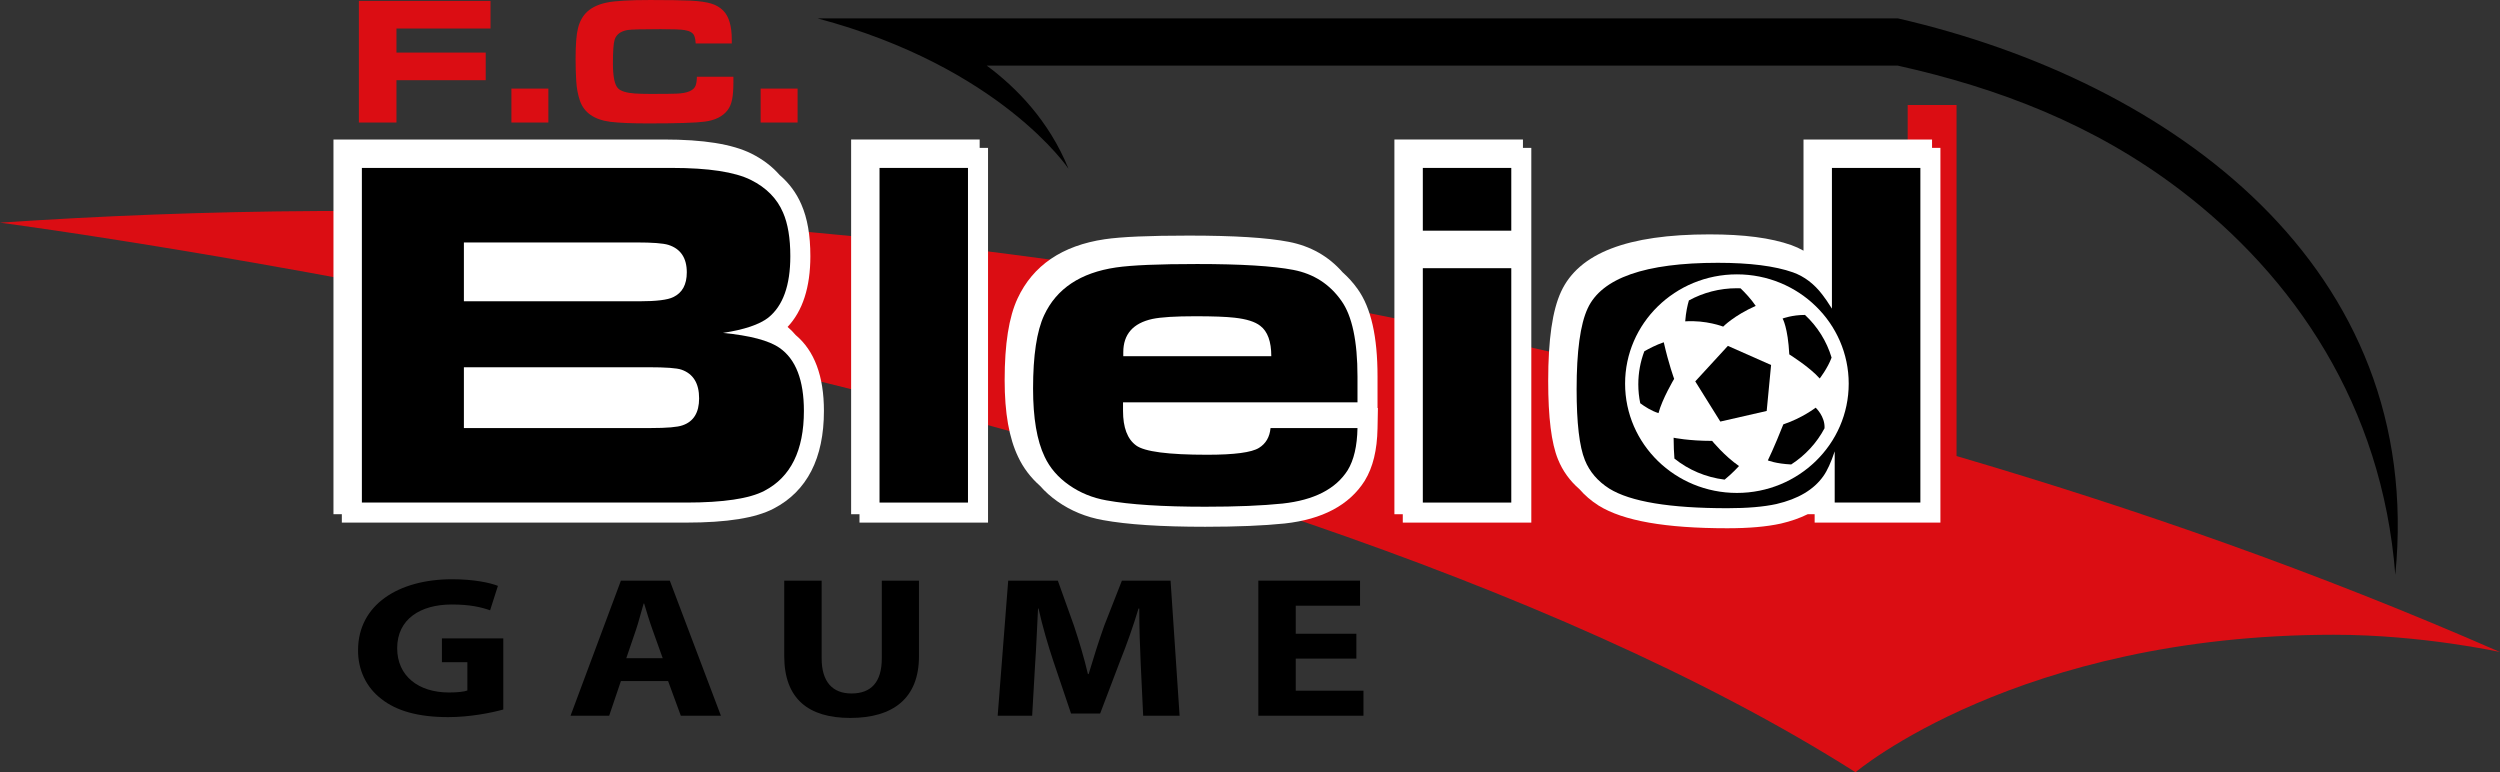 <?xml version="1.0" encoding="UTF-8"?>
<svg xmlns="http://www.w3.org/2000/svg" xmlns:xlink="http://www.w3.org/1999/xlink" width="771.43pt" height="238.29pt" viewBox="0 0 771.43 238.29" version="1.1">
<rect x="0" y="0" width="771.43" height="238.29" fill="#333333" stroke="none"/>
<defs>
<clipPath id="clip1">
  <path d="M 0 32 L 771.43 32 L 771.43 238.289 L 0 238.289 Z M 0 32 "/>
</clipPath>
</defs>
<g id="surface1">
<g clip-path="url(#clip1)" clip-rule="nonzero">
<path style=" stroke:none;fill-rule:nonzero;fill:rgb(85.899%,5.099%,7.799%);fill-opacity:1;" d="M 603.734 140.723 L 603.734 32.398 L 588.656 32.398 L 588.656 136.367 C 542.02 123.145 496.793 112.434 453.789 103.117 C 275.383 64.449 124.477 60.34 0 68.707 C 0 68.707 384.656 119.145 572.555 238.289 C 572.555 238.289 622.676 195.867 720.211 195.867 C 747.344 195.867 771.43 201.203 771.43 201.203 C 714.59 176.293 658.266 156.73 603.734 140.723 "/>
</g>
<path style=" stroke:none;fill-rule:nonzero;fill:rgb(100%,100%,100%);fill-opacity:1;" d="M 245.508 103.375 C 244.75 102.469 243.926 101.637 243.027 100.879 C 247.68 95.945 250.055 88.637 250.055 79.051 C 250.055 72.586 249.152 67.371 247.289 63.109 C 245.773 59.578 243.527 56.531 240.574 54.004 C 238.266 51.367 235.367 49.148 231.875 47.402 C 225.984 44.473 217.117 43.047 204.766 43.047 L 102.898 43.047 L 102.898 158.676 L 105.48 158.676 L 105.48 161.262 L 211.691 161.262 C 224.355 161.262 233.211 159.844 238.766 156.918 C 249.031 151.562 254.242 141.418 254.242 126.785 C 254.242 116.062 251.301 108.203 245.508 103.375 "/>
<path style=" stroke:none;fill-rule:nonzero;fill:rgb(100%,100%,100%);fill-opacity:1;" d="M 425.066 124.137 L 425.066 116.195 C 425.066 103.816 423.066 94.996 418.957 89.227 C 417.57 87.262 416.004 85.543 414.297 84.027 C 409.988 79.102 404.422 75.93 397.703 74.629 C 390.996 73.332 380.898 72.699 366.828 72.699 C 354.523 72.699 346.039 73.07 340.883 73.824 C 327.781 75.758 318.738 81.902 313.996 92.09 C 311.312 97.859 310.008 106.113 310.008 117.316 C 310.008 127.41 311.371 135.156 314.172 140.996 C 315.758 144.379 318.035 147.375 320.953 149.953 C 322.496 151.703 324.277 153.305 326.312 154.73 C 330.453 157.637 335.172 159.574 340.344 160.488 C 347.938 161.871 358.27 162.547 371.891 162.547 C 381.668 162.547 389.922 162.207 396.414 161.535 C 408.086 160.262 416.375 155.84 421.086 148.398 L 421.105 148.359 L 421.133 148.32 C 423.652 144.199 424.938 138.926 425.066 132.195 L 425.184 125.895 L 425.066 125.895 "/>
<path style=" stroke:none;fill-rule:nonzero;fill:rgb(100%,100%,100%);fill-opacity:1;" d="M 596.176 45.633 L 596.176 43.047 L 556.512 43.047 L 556.512 77.352 C 555.316 76.676 554.066 76.102 552.77 75.637 C 546.426 73.402 538.172 72.324 527.492 72.324 C 502.191 72.324 487.219 78.098 481.715 89.98 C 479.035 95.734 477.73 104.758 477.73 117.543 C 477.73 128.848 478.719 136.762 480.75 141.742 C 482.184 145.297 484.414 148.387 487.391 150.961 C 489.027 152.855 490.984 154.535 493.262 155.984 L 493.289 156.004 L 493.32 156.023 C 500.902 160.719 513.887 163.004 533.027 163.004 C 539.68 163.004 545.055 162.535 549.461 161.574 L 549.504 161.566 L 549.547 161.555 C 552.594 160.848 555.344 159.883 557.801 158.676 L 559.949 158.676 L 559.949 161.262 L 598.758 161.262 L 598.758 45.633 "/>
<path style=" stroke:none;fill-rule:nonzero;fill:rgb(100%,100%,100%);fill-opacity:1;" d="M 302.297 43.047 L 262.633 43.047 L 262.633 158.676 L 265.215 158.676 L 265.215 161.262 L 304.879 161.262 L 304.879 45.633 L 302.297 45.633 "/>
<path style=" stroke:none;fill-rule:nonzero;fill:rgb(100%,100%,100%);fill-opacity:1;" d="M 469.938 43.047 L 430.273 43.047 L 430.273 158.676 L 432.859 158.676 L 432.859 161.262 L 472.52 161.262 L 472.52 45.633 L 469.938 45.633 "/>
<path style=" stroke:none;fill-rule:nonzero;fill:rgb(0%,0%,0%);fill-opacity:1;" d="M 143.145 132.082 L 200.836 132.082 C 205.801 132.082 209.055 131.805 210.605 131.246 C 214.02 130.09 215.727 127.312 215.727 122.93 C 215.727 118.289 213.914 115.34 210.297 114.074 C 208.898 113.57 205.465 113.32 199.984 113.32 L 143.145 113.32 Z M 143.145 92.969 L 197.27 92.969 C 202.539 92.969 206.031 92.539 207.738 91.684 C 210.531 90.371 211.926 87.824 211.926 84.043 C 211.926 79.605 210.039 76.781 206.266 75.57 C 204.66 75.066 201.379 74.812 196.414 74.812 L 143.145 74.812 Z M 111.664 155.078 L 111.664 51.816 L 207.352 51.816 C 218.621 51.816 226.734 53.055 231.699 55.523 C 236.453 57.895 239.762 61.246 241.621 65.582 C 243.121 69.016 243.871 73.504 243.871 79.051 C 243.871 88.078 241.598 94.406 237.047 98.035 C 234.309 100.156 229.656 101.719 223.09 102.73 C 231.465 103.535 237.281 105.074 240.539 107.344 C 245.551 110.824 248.062 117.305 248.062 126.785 C 248.062 138.988 244 147.211 235.887 151.445 C 231.285 153.867 223.219 155.078 211.691 155.078 "/>
<path style=" stroke:none;fill-rule:nonzero;fill:rgb(0%,0%,0%);fill-opacity:1;" d="M 271.398 155.078 L 298.691 155.078 L 298.691 51.816 L 271.398 51.816 Z M 271.398 155.078 "/>
<path style=" stroke:none;fill-rule:nonzero;fill:rgb(0%,0%,0%);fill-opacity:1;" d="M 392.285 109.914 C 392.285 105.379 391.148 102.25 388.875 100.535 C 387.27 99.273 384.633 98.441 380.965 98.035 C 378.328 97.734 374.297 97.586 368.867 97.586 C 362.664 97.586 358.242 97.863 355.609 98.414 C 349.609 99.727 346.613 103.156 346.613 108.703 L 346.613 109.914 Z M 392.055 132.082 L 418.883 132.082 C 418.777 137.629 417.77 141.965 415.859 145.094 C 412.188 150.891 405.492 154.32 395.773 155.383 C 389.469 156.035 381.508 156.363 371.891 156.363 C 358.762 156.363 348.605 155.707 341.418 154.398 C 337.129 153.641 333.277 152.066 329.863 149.668 C 326.453 147.273 323.945 144.359 322.344 140.934 C 319.965 135.988 318.777 128.98 318.777 119.902 C 318.777 109.715 319.91 102.176 322.188 97.281 C 326.016 89.062 333.406 84.145 344.363 82.531 C 349.172 81.824 357.52 81.469 369.41 81.469 C 382.953 81.469 392.855 82.078 399.109 83.285 C 405.363 84.496 410.301 87.676 413.918 92.816 C 417.227 97.461 418.883 105.25 418.883 116.195 L 418.883 124.141 L 346.535 124.141 L 346.535 126.785 C 346.535 131.93 347.879 135.484 350.57 137.453 C 353.152 139.367 360.469 140.324 372.512 140.324 C 380.887 140.324 386.211 139.621 388.484 138.207 C 390.605 136.898 391.793 134.855 392.055 132.082 "/>
<path style=" stroke:none;fill-rule:nonzero;fill:rgb(0%,0%,0%);fill-opacity:1;" d="M 439.043 82.758 L 466.34 82.758 L 466.34 155.078 L 439.043 155.078 Z M 439.043 51.816 L 466.34 51.816 L 466.34 71.18 L 439.043 71.18 Z M 439.043 51.816 "/>
<path style=" stroke:none;fill-rule:nonzero;fill:rgb(0%,0%,0%);fill-opacity:1;" d="M 566.137 155.078 L 566.137 139.27 C 564.992 142.699 563.832 145.242 562.645 146.906 C 559.699 151.094 554.863 153.969 548.145 155.531 C 544.215 156.391 539.176 156.82 533.027 156.82 C 515.238 156.82 503.094 154.805 496.578 150.766 C 493.012 148.496 490.504 145.57 489.059 141.992 C 487.355 137.805 486.5 130.52 486.5 120.129 C 486.5 108.379 487.637 100.055 489.91 95.164 C 494.254 85.781 507.641 81.094 530.078 81.094 C 539.953 81.094 547.68 82.078 553.262 84.043 C 556.777 85.305 559.801 87.598 562.332 90.926 C 563.059 91.836 564.039 93.273 565.281 95.238 L 565.281 51.816 L 592.574 51.816 L 592.574 155.078 "/>
<path style=" stroke:none;fill-rule:nonzero;fill:rgb(85.899%,5.099%,7.799%);fill-opacity:1;" d="M 110.738 37.809 L 110.738 0.277 L 151.359 0.277 L 151.359 8.801 L 122.336 8.801 L 122.336 16.227 L 149.879 16.227 L 149.879 24.746 L 122.336 24.746 L 122.336 37.809 "/>
<path style=" stroke:none;fill-rule:nonzero;fill:rgb(85.899%,5.099%,7.799%);fill-opacity:1;" d="M 157.805 37.809 L 169.207 37.809 L 169.207 27.336 L 157.805 27.336 Z M 157.805 37.809 "/>
<path style=" stroke:none;fill-rule:nonzero;fill:rgb(85.899%,5.099%,7.799%);fill-opacity:1;" d="M 215.043 23.676 L 226.309 23.676 L 226.309 25.383 C 226.309 27.598 226.172 29.379 225.902 30.715 C 225.629 32.051 225.168 33.145 224.516 33.984 C 223.039 35.93 220.688 37.113 217.453 37.531 C 214.711 37.902 208.906 38.082 200.055 38.082 C 194.938 38.082 191.031 37.918 188.344 37.59 C 183.375 36.945 180.246 34.781 178.957 31.098 C 178.324 29.266 177.941 27.234 177.809 24.996 C 177.68 22.832 177.613 20.551 177.613 18.152 C 177.613 13.789 177.855 10.652 178.34 8.746 C 178.883 6.547 179.867 4.805 181.297 3.523 C 182.727 2.238 184.691 1.332 187.195 0.801 C 189.68 0.27 194.172 0.004 200.672 0.004 C 206.293 0.004 210.438 0.07 213.109 0.195 C 215.855 0.344 217.977 0.645 219.473 1.105 C 220.965 1.559 222.207 2.297 223.195 3.301 C 224.934 5.062 225.805 8.043 225.805 12.238 L 225.805 13.422 L 214.68 13.422 C 214.625 12.43 214.473 11.645 214.23 11.055 C 213.859 10.121 212.84 9.527 211.18 9.27 C 210.039 9.086 207.594 8.996 203.836 8.996 C 198.047 8.996 194.637 9.086 193.609 9.27 C 191.48 9.652 190.164 10.645 189.66 12.238 C 189.309 13.359 189.129 15.785 189.129 19.523 C 189.129 23.633 189.66 26.219 190.727 27.277 C 191.605 28.141 193.312 28.664 195.852 28.848 C 197.141 28.938 198.82 28.984 200.895 28.984 C 204.875 28.984 207.488 28.953 208.738 28.898 C 212.102 28.773 214.074 27.938 214.652 26.398 C 214.895 25.719 215.023 24.812 215.043 23.676 "/>
<path style=" stroke:none;fill-rule:nonzero;fill:rgb(85.899%,5.099%,7.799%);fill-opacity:1;" d="M 234.711 37.809 L 246.113 37.809 L 246.113 27.336 L 234.711 27.336 Z M 234.711 37.809 "/>
<path style=" stroke:none;fill-rule:nonzero;fill:rgb(0%,0%,0%);fill-opacity:1;" d="M 585.605 5.668 L 252.242 5.668 C 308.77 20.715 329.711 52.074 329.711 52.074 C 323.66 37.129 313.43 26.867 304.488 20.25 L 585.605 20.25 C 616.633 27.164 646.039 38.359 672.473 58.414 C 707.895 85.285 735.078 125.156 739.121 177.367 C 748.504 82.465 670.457 25.164 585.605 5.668 "/>
<path style=" stroke:none;fill-rule:nonzero;fill:rgb(0%,0%,0%);fill-opacity:1;" d="M 155.305 218.934 C 151.758 219.926 145.043 221.285 138.328 221.285 C 129.047 221.285 122.332 219.371 117.656 215.656 C 112.977 212.074 110.414 206.629 110.488 200.508 C 110.562 186.656 122.863 178.738 139.535 178.738 C 146.102 178.738 151.156 179.789 153.645 180.781 L 151.23 188.324 C 148.441 187.336 144.969 186.531 139.387 186.531 C 129.805 186.531 122.559 190.984 122.559 200.012 C 122.559 208.605 129.121 213.68 138.555 213.68 C 141.195 213.68 143.309 213.434 144.215 213.062 L 144.215 204.34 L 136.367 204.34 L 136.367 196.984 L 155.305 196.984 "/>
<path style=" stroke:none;fill-rule:nonzero;fill:rgb(0%,0%,0%);fill-opacity:1;" d="M 204.496 203.105 L 201.328 194.262 C 200.422 191.789 199.516 188.695 198.762 186.223 L 198.613 186.223 C 197.855 188.695 197.102 191.848 196.273 194.262 L 193.254 203.105 Z M 191.594 210.152 L 187.973 220.852 L 176.051 220.852 L 191.594 179.172 L 206.684 179.172 L 222.453 220.852 L 210.082 220.852 L 206.156 210.152 "/>
<path style=" stroke:none;fill-rule:nonzero;fill:rgb(0%,0%,0%);fill-opacity:1;" d="M 253.539 179.172 L 253.539 203.168 C 253.539 210.34 256.855 213.988 262.742 213.988 C 268.777 213.988 272.098 210.523 272.098 203.168 L 272.098 179.172 L 283.566 179.172 L 283.566 202.547 C 283.566 215.414 275.645 221.535 262.367 221.535 C 249.539 221.535 241.992 215.719 241.992 202.422 L 241.992 179.172 "/>
<path style=" stroke:none;fill-rule:nonzero;fill:rgb(0%,0%,0%);fill-opacity:1;" d="M 351.996 204.898 C 351.77 199.887 351.543 193.828 351.543 187.766 L 351.316 187.766 C 349.734 193.086 347.621 199.023 345.656 203.906 L 339.473 220.172 L 330.492 220.172 L 325.062 204.094 C 323.402 199.148 321.664 193.211 320.457 187.766 L 320.309 187.766 C 320.004 193.395 319.781 199.828 319.402 205.023 L 318.496 220.852 L 307.855 220.852 L 311.102 179.172 L 326.418 179.172 L 331.398 193.086 C 332.98 197.848 334.566 203.105 335.699 207.988 L 335.926 207.988 C 337.359 203.168 339.094 197.664 340.754 193.023 L 346.188 179.172 L 361.203 179.172 L 363.992 220.852 L 352.75 220.852 "/>
<path style=" stroke:none;fill-rule:nonzero;fill:rgb(0%,0%,0%);fill-opacity:1;" d="M 418.539 203.227 L 399.828 203.227 L 399.828 213.125 L 420.727 213.125 L 420.727 220.852 L 388.285 220.852 L 388.285 179.172 L 419.672 179.172 L 419.672 186.902 L 399.828 186.902 L 399.828 195.559 L 418.539 195.559 "/>
<path style=" stroke:none;fill-rule:nonzero;fill:rgb(100%,100%,100%);fill-opacity:1;" d="M 535.961 84.66 C 555.016 84.66 570.461 99.762 570.461 118.383 C 570.461 137.008 555.016 152.105 535.961 152.105 C 516.902 152.105 501.457 137.008 501.457 118.383 C 501.457 99.762 516.902 84.66 535.961 84.66 "/>
<path style=" stroke:none;fill-rule:nonzero;fill:rgb(0%,0%,0%);fill-opacity:1;" d="M 530.84 130.082 L 545.152 126.812 L 546.508 112.629 L 533.176 106.727 L 523.109 117.684 "/>
<path style=" stroke:none;fill-rule:nonzero;fill:rgb(0%,0%,0%);fill-opacity:1;" d="M 516.594 116.898 C 516.594 116.898 514.91 112.34 513.391 105.613 C 510.961 106.449 508.793 107.59 507.383 108.41 C 506.188 111.586 505.535 115.016 505.535 118.59 C 505.535 120.586 505.742 122.539 506.133 124.43 C 507.543 125.48 509.605 126.805 511.766 127.477 C 512.875 123.16 516.594 116.898 516.594 116.898 "/>
<path style=" stroke:none;fill-rule:nonzero;fill:rgb(0%,0%,0%);fill-opacity:1;" d="M 536.609 143.805 C 532.055 140.66 528.312 136.047 528.312 136.047 C 520.988 136.047 516.43 135.07 516.43 135.07 C 516.43 137.531 516.551 139.777 516.68 141.508 C 521.012 144.977 526.34 147.289 532.172 148 C 534.547 146.094 536.609 143.805 536.609 143.805 "/>
<path style=" stroke:none;fill-rule:nonzero;fill:rgb(0%,0%,0%);fill-opacity:1;" d="M 531.727 100.785 C 531.727 100.785 535.008 97.395 541.766 94.387 C 540.309 92.242 538.477 90.305 537.09 88.969 C 536.711 88.957 536.34 88.941 535.961 88.941 C 530.586 88.941 525.535 90.309 521.148 92.703 C 520.723 94.129 520.23 96.277 520.008 99.16 C 526.488 98.727 531.727 100.785 531.727 100.785 "/>
<path style=" stroke:none;fill-rule:nonzero;fill:rgb(0%,0%,0%);fill-opacity:1;" d="M 550.062 98.289 C 550.062 98.289 551.691 101.004 552.125 109.355 C 552.125 109.355 558.473 113.316 561.512 116.789 C 561.512 116.789 563.973 113.617 565.176 110.348 C 563.664 105.266 560.793 100.746 556.973 97.18 C 553.027 97.164 550.062 98.289 550.062 98.289 "/>
<path style=" stroke:none;fill-rule:nonzero;fill:rgb(0%,0%,0%);fill-opacity:1;" d="M 563 132.148 C 563.191 128.465 560.262 125.797 560.262 125.797 C 560.262 125.797 556.105 129.012 550.281 130.949 C 547.441 138.164 545.508 142.066 545.508 142.066 C 545.508 142.066 547.969 143.094 552.711 143.32 C 557.047 140.523 560.602 136.676 563 132.148 "/>
</g>
</svg>
